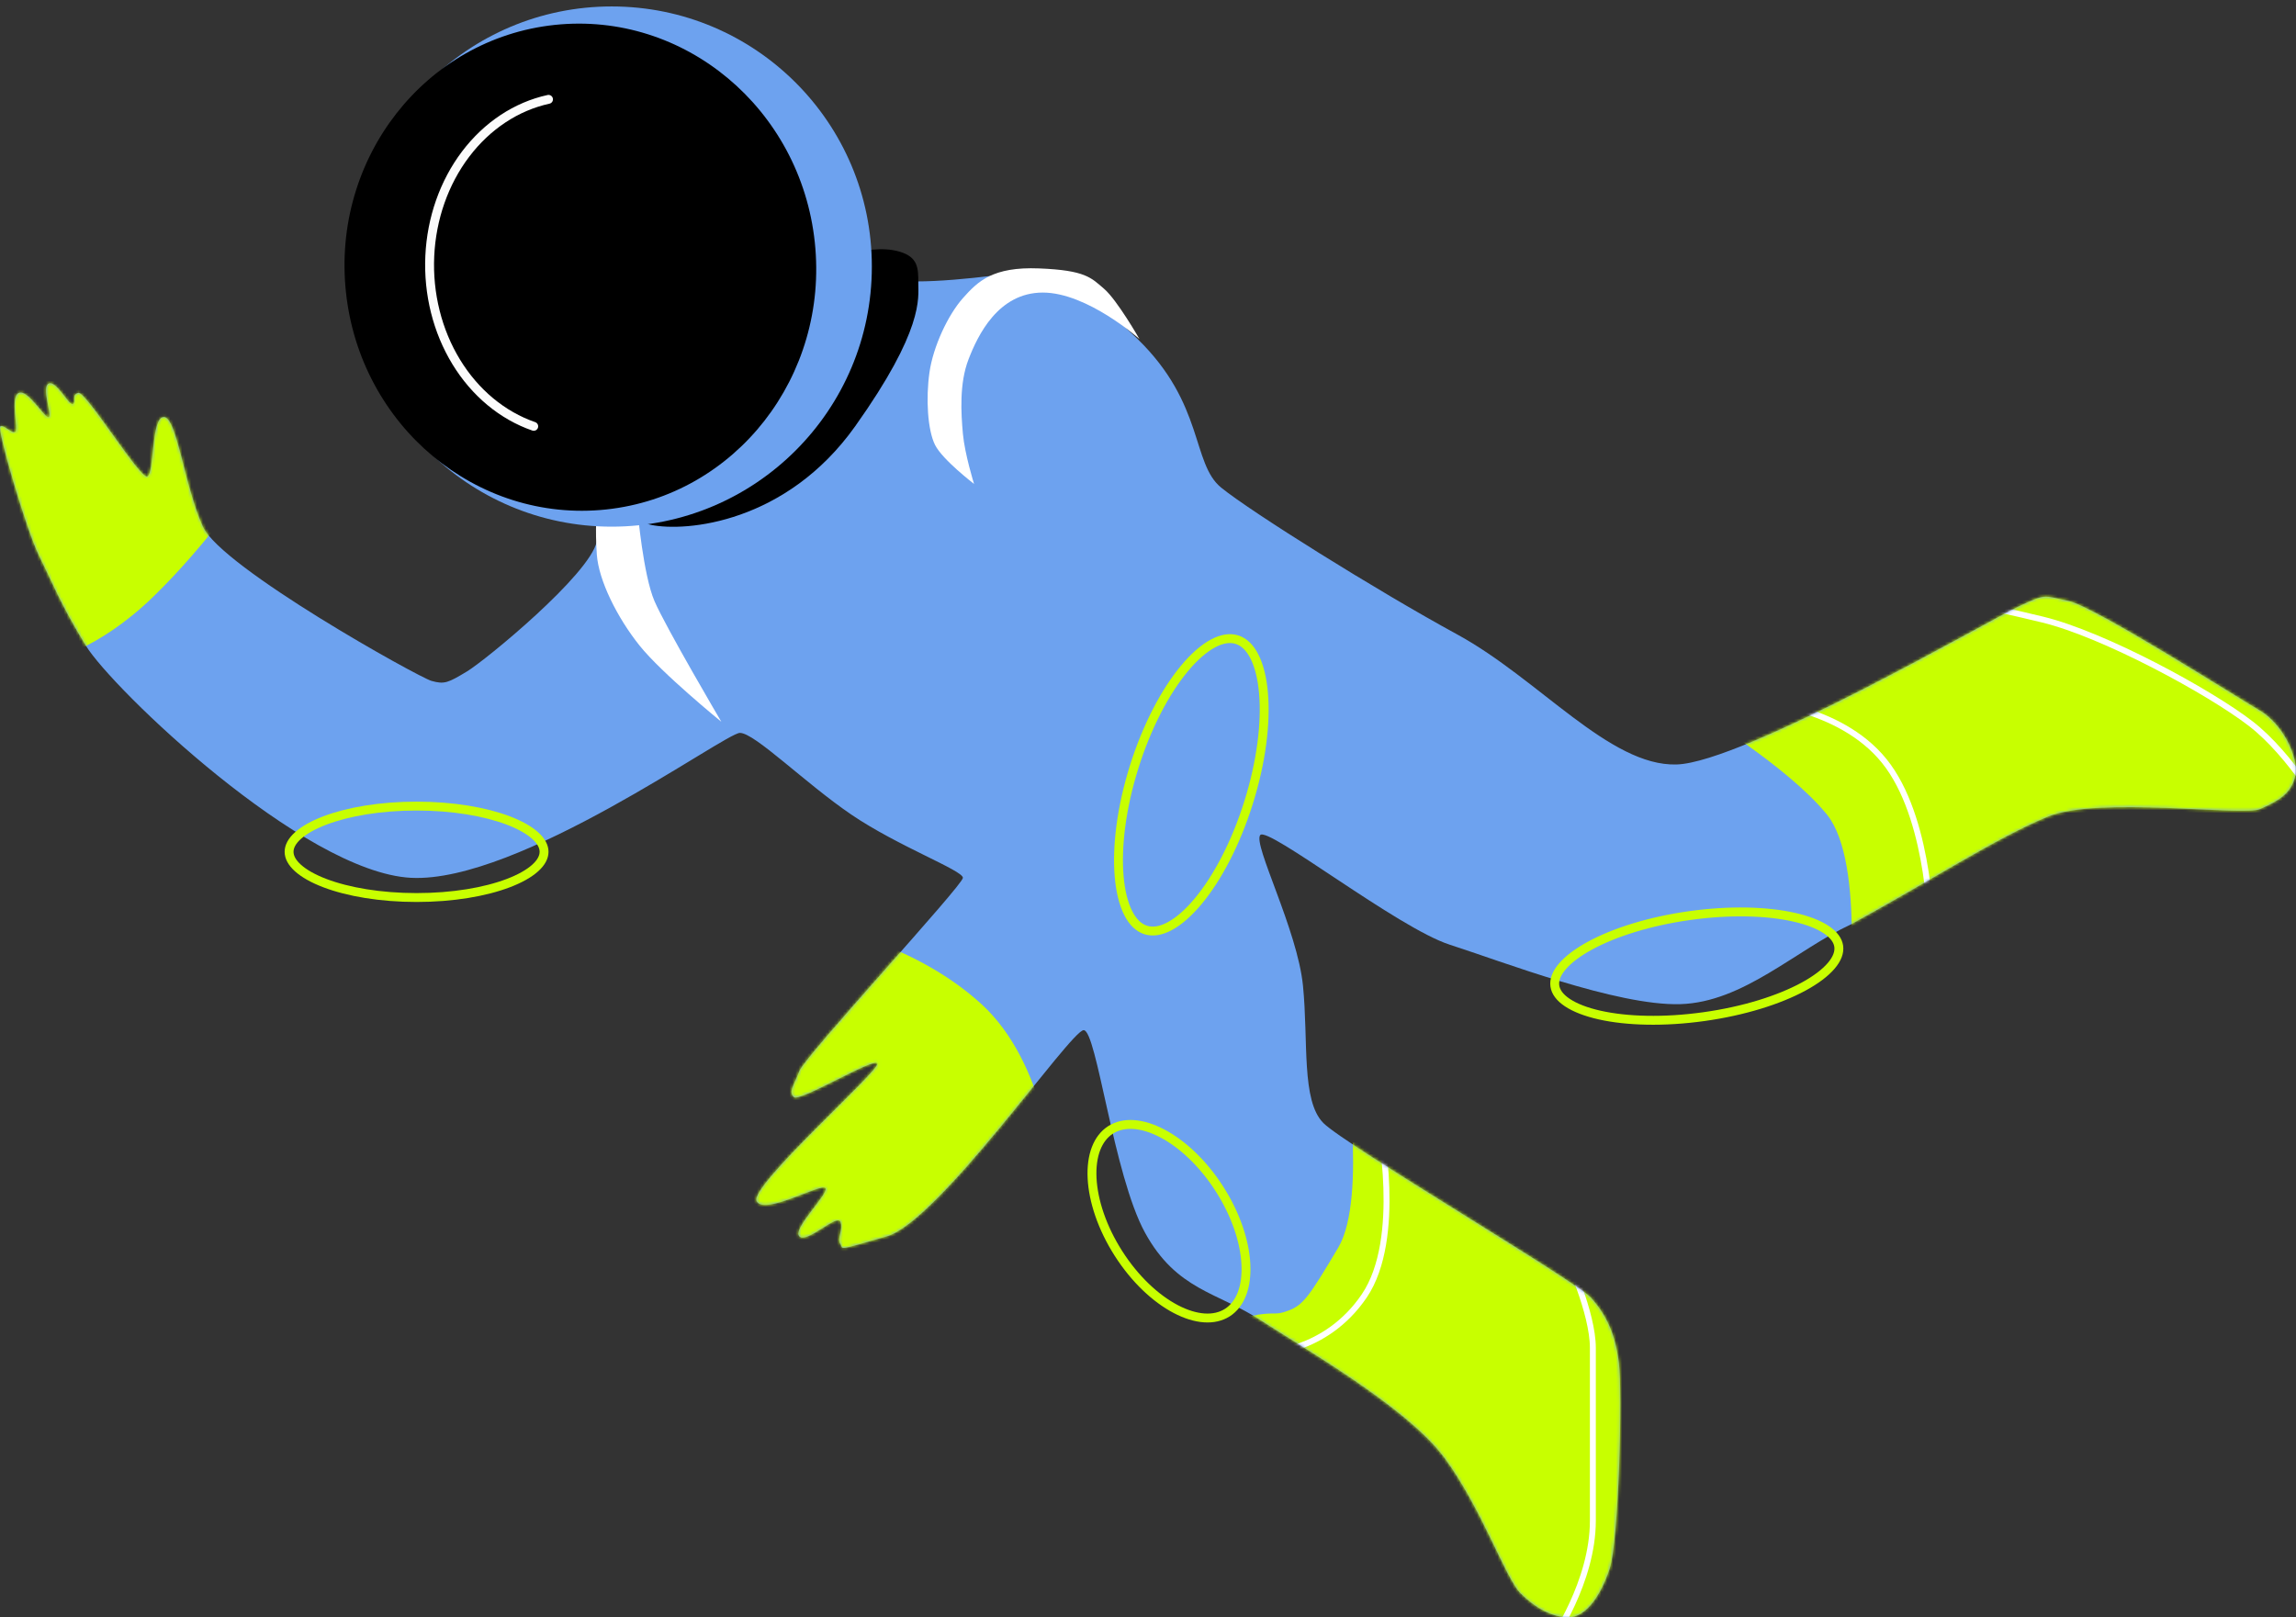<svg width="775" height="546" viewBox="0 0 775 546" fill="none" xmlns="http://www.w3.org/2000/svg">
<rect x="0" y="0" width="775" height="546" fill="#333333" stroke="none"/>
<path d="M55.306 140.798C59.696 140.798 62.205 164.006 68.478 177.805C74.75 191.605 141.238 228.613 145.629 229.867C150.02 231.122 151.274 230.494 157.547 226.731C163.82 222.967 198.945 194.114 201.454 182.823C203.963 171.533 202.709 175.296 203.963 172.16C205.218 169.024 279.86 94.382 284.878 93.127C289.896 91.873 293.659 95.009 309.341 95.009C325.022 95.009 348.23 91.245 348.23 91.245C348.23 91.245 361.402 92.5 383.983 114.453C406.564 136.407 402.173 156.479 412.21 164.633C422.246 172.787 464.271 199.132 491.87 214.186C519.469 229.24 543.304 258.72 565.885 258.093C588.466 257.466 671.89 209.168 681.299 204.777C690.707 200.386 689.453 201.014 698.235 202.895C707.016 204.777 755.314 235.512 762.841 239.903C770.368 244.294 776.013 255.584 774.759 261.857C773.504 268.129 768.486 270.638 762.841 273.147C757.196 275.656 708.271 268.756 691.335 275.656C674.399 282.556 650.812 297.829 624.847 312.037C606.029 320.818 588.466 338.381 567.14 339.008C545.813 339.635 506.924 324.581 489.361 318.936C471.798 313.291 427.891 278.792 425.382 281.929C422.873 285.065 437.927 313.918 439.808 332.736C441.69 351.553 439.181 371.625 446.708 379.152C454.235 386.679 532.014 432.468 537.032 438.113C542.05 443.759 545.186 450.031 546.441 460.067C547.695 470.103 546.441 520.283 543.304 529.692C540.168 539.1 535.15 546 529.505 546C523.86 546 518.215 542.864 513.196 537.846C508.178 532.828 500.024 508.992 487.479 492.057C474.934 475.121 439.808 455.049 425.382 445.64C410.955 436.232 397.156 435.604 386.492 416.16C375.829 396.715 370.184 347.79 365.793 347.79C361.402 347.79 316.868 412.396 299.305 417.414C281.742 422.432 284.878 421.805 283.624 419.923C282.369 418.041 284.878 414.905 283.624 412.396C282.369 409.887 272.333 419.923 269.824 417.414C267.315 414.905 279.86 402.987 278.606 401.106C277.351 399.224 257.907 410.514 255.398 405.496C252.888 400.478 296.796 361.589 296.169 359.08C295.541 356.571 269.824 372.252 267.942 370.371C266.061 368.489 267.942 366.607 269.824 361.589C271.706 356.571 325.022 298.864 325.022 296.355C325.022 293.846 303.069 285.692 287.387 275.029C271.706 264.366 254.77 247.43 249.752 247.43C244.734 247.43 175.11 298.237 138.729 296.355C102.349 294.474 37.743 232.376 28.961 217.949C20.179 203.523 17.67 196.623 13.28 187.841C8.889 179.06 -1.147 144.561 0.108 143.934C1.362 143.307 3.871 146.443 5.126 145.816C6.38 145.189 3.244 133.898 6.38 132.644C9.516 131.389 15.162 141.425 16.416 140.798C17.671 140.171 13.907 130.762 16.416 129.507C18.925 128.253 23.316 137.034 24.57 136.407C25.825 135.78 23.943 133.271 26.452 132.644C28.961 132.016 47.151 161.497 49.66 160.87C52.169 160.243 50.915 140.798 55.306 140.798Z" fill="#6DA2EF"/>
<path d="M372.693 97.518C377.084 101.281 384.611 114.454 384.611 114.454C384.611 114.454 367.048 98.772 351.994 98.772C336.94 98.772 330.04 113.199 326.904 121.353C323.768 129.507 324.395 139.544 325.022 146.443C325.649 153.343 328.786 163.379 328.786 163.379C328.786 163.379 318.123 155.225 315.614 150.207C313.104 145.189 312.477 134.525 313.732 125.744C314.986 116.963 320.004 106.299 325.022 100.654C330.041 95.009 335.059 89.991 350.74 90.618C366.421 91.246 368.302 93.754 372.693 97.518Z" fill="white"/>
<path d="M215.253 172.788L201.455 172.16C201.455 172.16 200.826 178.433 201.454 187.214C202.082 195.996 208.355 208.541 215.881 217.949C223.407 227.358 243.48 243.667 243.48 243.667C243.48 243.667 224.663 211.677 220.899 202.895C217.135 194.114 215.253 172.788 215.253 172.788Z" fill="white"/>
<mask id="mask0_59_353" style="mask-type:alpha" maskUnits="userSpaceOnUse" x="0" y="91" width="775" height="455">
<path d="M55.306 140.798C59.696 140.798 62.205 164.006 68.478 177.805C74.75 191.605 141.238 228.613 145.629 229.867C150.02 231.122 151.274 230.494 157.547 226.731C163.82 222.967 198.945 194.114 201.454 182.823C203.963 171.533 202.709 175.296 203.963 172.16C205.218 169.024 279.86 94.382 284.878 93.127C289.896 91.873 293.659 95.009 309.341 95.009C325.022 95.009 348.23 91.245 348.23 91.245C348.23 91.245 361.402 92.5 383.983 114.453C406.564 136.407 402.173 156.479 412.21 164.633C422.246 172.787 464.271 199.132 491.87 214.186C519.469 229.24 543.304 258.72 565.885 258.093C588.466 257.466 671.89 209.168 681.299 204.777C690.707 200.386 689.453 201.014 698.235 202.895C707.016 204.777 755.314 235.512 762.841 239.903C770.368 244.294 776.013 255.584 774.759 261.857C773.504 268.129 768.486 270.638 762.841 273.147C757.196 275.656 708.271 268.756 691.335 275.656C674.399 282.556 650.812 297.829 624.847 312.037C606.029 320.818 588.466 338.381 567.14 339.008C545.813 339.635 506.924 324.581 489.361 318.936C471.798 313.291 427.891 278.792 425.382 281.929C422.873 285.065 437.927 313.918 439.808 332.736C441.69 351.553 439.181 371.625 446.708 379.152C454.235 386.679 532.014 432.468 537.032 438.113C542.05 443.759 545.186 450.031 546.441 460.067C547.695 470.103 546.441 520.283 543.304 529.692C540.168 539.1 535.15 546 529.505 546C523.86 546 518.215 542.864 513.196 537.846C508.178 532.828 500.024 508.992 487.479 492.057C474.934 475.121 439.808 455.049 425.382 445.64C410.955 436.232 397.156 435.604 386.492 416.16C375.829 396.715 370.184 347.79 365.793 347.79C361.402 347.79 316.868 412.396 299.305 417.414C281.742 422.432 284.878 421.805 283.624 419.923C282.369 418.041 284.878 414.905 283.624 412.396C282.369 409.887 272.333 419.923 269.824 417.414C267.315 414.905 279.86 402.987 278.606 401.106C277.351 399.224 257.907 410.514 255.398 405.496C252.888 400.478 296.796 361.589 296.169 359.08C295.541 356.571 269.824 372.252 267.942 370.371C266.061 368.489 267.942 366.607 269.824 361.589C271.706 356.571 325.022 298.864 325.022 296.355C325.022 293.846 303.069 285.692 287.387 275.029C271.706 264.366 254.77 247.43 249.752 247.43C244.734 247.43 175.11 298.237 138.729 296.355C102.349 294.474 37.743 232.376 28.961 217.949C20.179 203.523 17.67 196.623 13.28 187.841C8.889 179.06 -1.147 144.561 0.108 143.934C1.362 143.307 3.871 146.443 5.126 145.816C6.38 145.189 3.244 133.898 6.38 132.644C9.516 131.389 15.162 141.425 16.416 140.798C17.671 140.171 13.907 130.762 16.416 129.507C18.925 128.253 23.316 137.034 24.57 136.407C25.825 135.78 23.943 133.271 26.452 132.644C28.961 132.016 47.151 161.497 49.66 160.87C52.169 160.243 50.915 140.798 55.306 140.798Z" fill="#6DA2EF"/>
</mask>
<g mask="url(#mask0_59_353)">
<path d="M451.727 421.178C461.762 404.242 453.608 354.062 453.608 354.062L515.079 392.952L612.929 486.411L525.742 598.062L397.783 482.648C397.783 482.648 412.21 446.268 421.619 444.386C431.027 442.504 429.773 444.386 434.791 442.504C439.809 440.622 441.691 438.113 451.727 421.178Z" fill="#C8FF00"/>
<path d="M426.637 456.931C426.637 456.931 447.336 456.931 460.508 437.486C473.68 418.041 465.526 379.152 465.526 379.152" stroke="white" stroke-width="2"/>
<path d="M522.605 556.036C524.111 553.527 537.659 534.082 537.659 513.383C537.659 492.684 537.659 466.967 537.659 455.049C537.659 443.131 528.878 424.314 528.878 424.314" stroke="white" stroke-width="2"/>
</g>
<mask id="mask1_59_353" style="mask-type:alpha" maskUnits="userSpaceOnUse" x="0" y="91" width="775" height="455">
<path d="M55.306 140.798C59.696 140.798 62.205 164.006 68.478 177.805C74.75 191.605 141.238 228.613 145.629 229.867C150.02 231.122 151.274 230.494 157.547 226.731C163.82 222.967 198.945 194.114 201.454 182.823C203.963 171.533 202.709 175.296 203.963 172.16C205.218 169.024 279.86 94.382 284.878 93.127C289.896 91.873 293.659 95.009 309.341 95.009C325.022 95.009 348.23 91.245 348.23 91.245C348.23 91.245 361.402 92.5 383.983 114.453C406.564 136.407 402.173 156.479 412.21 164.633C422.246 172.787 464.271 199.132 491.87 214.186C519.469 229.24 543.304 258.72 565.885 258.093C588.466 257.466 671.89 209.168 681.299 204.777C690.707 200.386 689.453 201.014 698.235 202.895C707.016 204.777 755.314 235.512 762.841 239.903C770.368 244.294 776.013 255.584 774.759 261.857C773.504 268.129 768.486 270.638 762.841 273.147C757.196 275.656 708.271 268.756 691.335 275.656C674.399 282.556 650.812 297.829 624.847 312.037C606.029 320.818 588.466 338.381 567.14 339.008C545.813 339.635 506.924 324.581 489.361 318.936C471.798 313.291 427.891 278.792 425.382 281.929C422.873 285.065 437.927 313.918 439.808 332.736C441.69 351.553 439.181 371.625 446.708 379.152C454.235 386.679 532.014 432.468 537.032 438.113C542.05 443.759 545.186 450.031 546.441 460.067C547.695 470.103 546.441 520.283 543.304 529.692C540.168 539.1 535.15 546 529.505 546C523.86 546 518.215 542.864 513.196 537.846C508.178 532.828 500.024 508.992 487.479 492.057C474.934 475.121 439.808 455.049 425.382 445.64C410.955 436.232 397.156 435.604 386.492 416.16C375.829 396.715 370.184 347.79 365.793 347.79C361.402 347.79 316.868 412.396 299.305 417.414C281.742 422.432 284.878 421.805 283.624 419.923C282.369 418.041 284.878 414.905 283.624 412.396C282.369 409.887 272.333 419.923 269.824 417.414C267.315 414.905 279.86 402.987 278.606 401.106C277.351 399.224 257.907 410.514 255.398 405.496C252.888 400.478 296.796 361.589 296.169 359.08C295.541 356.571 269.824 372.252 267.942 370.371C266.061 368.489 267.942 366.607 269.824 361.589C271.706 356.571 325.022 298.864 325.022 296.355C325.022 293.846 303.069 285.692 287.387 275.029C271.706 264.366 254.77 247.43 249.752 247.43C244.734 247.43 175.11 298.237 138.729 296.355C102.349 294.474 37.743 232.376 28.961 217.949C20.179 203.523 17.67 196.623 13.28 187.841C8.889 179.06 -1.147 144.561 0.108 143.934C1.362 143.307 3.871 146.443 5.126 145.816C6.38 145.189 3.244 133.898 6.38 132.644C9.516 131.389 15.162 141.425 16.416 140.798C17.671 140.171 13.907 130.762 16.416 129.507C18.925 128.253 23.316 137.034 24.57 136.407C25.825 135.78 23.943 133.271 26.452 132.644C28.961 132.016 47.151 161.497 49.66 160.87C52.169 160.243 50.915 140.798 55.306 140.798Z" fill="#6DA2EF"/>
</mask>
<g mask="url(#mask1_59_353)">
<path d="M331.295 339.008C309.341 318.936 279.861 313.291 279.861 313.291L212.745 388.561L281.742 448.777L355.758 396.715C355.758 396.715 353.249 359.08 331.295 339.008Z" fill="#C8FF00"/>
</g>
<mask id="mask2_59_353" style="mask-type:alpha" maskUnits="userSpaceOnUse" x="0" y="91" width="775" height="455">
<path d="M55.306 140.798C59.696 140.798 62.205 164.006 68.478 177.805C74.75 191.605 141.238 228.613 145.629 229.867C150.02 231.122 151.274 230.494 157.547 226.731C163.82 222.967 198.945 194.114 201.454 182.823C203.963 171.533 202.709 175.296 203.963 172.16C205.218 169.024 279.86 94.382 284.878 93.127C289.896 91.873 293.659 95.009 309.341 95.009C325.022 95.009 348.23 91.245 348.23 91.245C348.23 91.245 361.402 92.5 383.983 114.453C406.564 136.407 402.173 156.479 412.21 164.633C422.246 172.787 464.271 199.132 491.87 214.186C519.469 229.24 543.304 258.72 565.885 258.093C588.466 257.466 671.89 209.168 681.299 204.777C690.707 200.386 689.453 201.014 698.235 202.895C707.016 204.777 755.314 235.512 762.841 239.903C770.368 244.294 776.013 255.584 774.759 261.857C773.504 268.129 768.486 270.638 762.841 273.147C757.196 275.656 708.271 268.756 691.335 275.656C674.399 282.556 650.812 297.829 624.847 312.037C606.029 320.818 588.466 338.381 567.14 339.008C545.813 339.635 506.924 324.581 489.361 318.936C471.798 313.291 427.891 278.792 425.382 281.929C422.873 285.065 437.927 313.918 439.808 332.736C441.69 351.553 439.181 371.625 446.708 379.152C454.235 386.679 532.014 432.468 537.032 438.113C542.05 443.759 545.186 450.031 546.441 460.067C547.695 470.103 546.441 520.283 543.304 529.692C540.168 539.1 535.15 546 529.505 546C523.86 546 518.215 542.864 513.196 537.846C508.178 532.828 500.024 508.992 487.479 492.057C474.934 475.121 439.808 455.049 425.382 445.64C410.955 436.232 397.156 435.604 386.492 416.16C375.829 396.715 370.184 347.79 365.793 347.79C361.402 347.79 316.868 412.396 299.305 417.414C281.742 422.432 284.878 421.805 283.624 419.923C282.369 418.041 284.878 414.905 283.624 412.396C282.369 409.887 272.333 419.923 269.824 417.414C267.315 414.905 279.86 402.987 278.606 401.106C277.351 399.224 257.907 410.514 255.398 405.496C252.888 400.478 296.796 361.589 296.169 359.08C295.541 356.571 269.824 372.252 267.942 370.371C266.061 368.489 267.942 366.607 269.824 361.589C271.706 356.571 325.022 298.864 325.022 296.355C325.022 293.846 303.069 285.692 287.387 275.029C271.706 264.366 254.77 247.43 249.752 247.43C244.734 247.43 175.11 298.237 138.729 296.355C102.349 294.474 37.743 232.376 28.961 217.949C20.179 203.523 17.67 196.623 13.28 187.841C8.889 179.06 -1.147 144.561 0.108 143.934C1.362 143.307 3.871 146.443 5.126 145.816C6.38 145.189 3.244 133.898 6.38 132.644C9.516 131.389 15.162 141.425 16.416 140.798C17.671 140.171 13.907 130.762 16.416 129.507C18.925 128.253 23.316 137.034 24.57 136.407C25.825 135.78 23.943 133.271 26.452 132.644C28.961 132.016 47.151 161.497 49.66 160.87C52.169 160.243 50.915 140.798 55.306 140.798Z" fill="#6DA2EF"/>
</mask>
<g mask="url(#mask2_59_353)">
<path d="M51.542 201.641C32.725 219.831 16.416 222.967 16.416 222.967L-15.573 129.507L45.897 111.944L86.041 160.243C86.041 160.243 70.36 183.451 51.542 201.641Z" fill="#C8FF00"/>
</g>
<path d="M524.826 332.857C524.549 330.874 525.326 328.657 527.356 326.277C529.384 323.899 532.551 321.5 536.694 319.248C544.969 314.75 556.846 310.992 570.356 309.105C583.865 307.218 596.317 307.578 605.508 309.637C610.11 310.667 613.813 312.106 616.415 313.838C619.019 315.571 620.374 317.489 620.651 319.473C620.928 321.457 620.151 323.673 618.121 326.053C616.093 328.431 612.926 330.83 608.783 333.082C600.508 337.58 588.631 341.338 575.121 343.225C561.612 345.112 549.16 344.753 539.968 342.694C535.367 341.663 531.664 340.224 529.062 338.492C526.458 336.76 525.103 334.841 524.826 332.857Z" stroke="#C8FF00" stroke-width="3"/>
<path d="M374.872 381.455C379.276 378.64 385.521 379.074 392.321 382.647C399.078 386.197 406.075 392.714 411.628 401.4C417.181 410.086 420.157 419.173 420.543 426.796C420.931 434.468 418.704 440.318 414.299 443.133C409.894 445.949 403.649 445.514 396.849 441.941C390.093 438.392 383.095 431.875 377.543 423.189C371.99 414.502 369.013 405.416 368.628 397.793C368.24 390.121 370.467 384.271 374.872 381.455Z" stroke="#C8FF00" stroke-width="3"/>
<path d="M417.517 215.952C419.874 216.692 421.89 218.595 423.451 221.694C425.015 224.798 426.058 228.988 426.491 234.026C427.356 244.093 425.756 257.232 421.426 271.021C417.097 284.809 410.898 296.504 404.434 304.27C401.199 308.156 397.948 310.998 394.89 312.651C391.838 314.3 389.096 314.709 386.739 313.969C384.383 313.229 382.367 311.326 380.805 308.228C379.241 305.124 378.198 300.933 377.765 295.896C376.901 285.829 378.5 272.69 382.83 258.901C387.16 245.112 393.359 233.417 399.823 225.652C403.057 221.766 406.309 218.924 409.367 217.271C412.419 215.621 415.161 215.212 417.517 215.952Z" stroke="#C8FF00" stroke-width="3"/>
<path d="M183.646 287.574C183.646 289.338 182.712 291.191 180.643 293.051C178.575 294.91 175.499 296.653 171.569 298.147C163.72 301.132 152.775 303.01 140.611 303.01C128.448 303.01 117.503 301.132 109.654 298.147C105.724 296.653 102.647 294.91 100.579 293.051C98.511 291.191 97.577 289.338 97.577 287.574C97.577 285.81 98.511 283.957 100.579 282.097C102.647 280.238 105.724 278.495 109.654 277.001C117.503 274.016 128.448 272.138 140.611 272.138C152.775 272.138 163.72 274.016 171.569 277.001C175.499 278.495 178.575 280.238 180.643 282.097C182.712 283.957 183.646 285.81 183.646 287.574Z" stroke="#C8FF00" stroke-width="3"/>
<mask id="mask3_59_353" style="mask-type:alpha" maskUnits="userSpaceOnUse" x="0" y="91" width="775" height="455">
<path d="M55.306 140.798C59.696 140.798 62.205 164.006 68.478 177.805C74.75 191.605 141.238 228.613 145.629 229.867C150.02 231.122 151.274 230.494 157.547 226.731C163.82 222.967 198.945 194.114 201.454 182.823C203.963 171.533 202.709 175.296 203.963 172.16C205.218 169.024 279.86 94.382 284.878 93.127C289.896 91.873 293.659 95.009 309.341 95.009C325.022 95.009 348.23 91.245 348.23 91.245C348.23 91.245 361.402 92.5 383.983 114.453C406.564 136.407 402.173 156.479 412.21 164.633C422.246 172.787 464.271 199.132 491.87 214.186C519.469 229.24 543.304 258.72 565.885 258.093C588.466 257.466 671.89 209.168 681.299 204.777C690.707 200.386 689.453 201.014 698.235 202.895C707.016 204.777 755.314 235.512 762.841 239.903C770.368 244.294 776.013 255.584 774.759 261.857C773.504 268.129 768.486 270.638 762.841 273.147C757.196 275.656 708.271 268.756 691.335 275.656C674.399 282.556 650.812 297.829 624.847 312.037C606.029 320.818 588.466 338.381 567.14 339.008C545.813 339.635 506.924 324.581 489.361 318.936C471.798 313.291 427.891 278.792 425.382 281.929C422.873 285.065 437.927 313.918 439.808 332.736C441.69 351.553 439.181 371.625 446.708 379.152C454.235 386.679 532.014 432.468 537.032 438.113C542.05 443.759 545.186 450.031 546.441 460.067C547.695 470.103 546.441 520.283 543.304 529.692C540.168 539.1 535.15 546 529.505 546C523.86 546 518.215 542.864 513.196 537.846C508.178 532.828 500.024 508.992 487.479 492.057C474.934 475.121 439.808 455.049 425.382 445.64C410.955 436.232 397.156 435.604 386.492 416.16C375.829 396.715 370.184 347.79 365.793 347.79C361.402 347.79 316.868 412.396 299.305 417.414C281.742 422.432 284.878 421.805 283.624 419.923C282.369 418.041 284.878 414.905 283.624 412.396C282.369 409.887 272.333 419.923 269.824 417.414C267.315 414.905 279.86 402.987 278.606 401.106C277.351 399.224 257.907 410.514 255.398 405.496C252.888 400.478 296.796 361.589 296.169 359.08C295.541 356.571 269.824 372.252 267.942 370.371C266.061 368.489 267.942 366.607 269.824 361.589C271.706 356.571 325.022 298.864 325.022 296.355C325.022 293.846 303.069 285.692 287.387 275.029C271.706 264.366 254.77 247.43 249.752 247.43C244.734 247.43 175.11 298.237 138.729 296.355C102.349 294.474 37.743 232.376 28.961 217.949C20.179 203.523 17.67 196.623 13.28 187.841C8.889 179.06 -1.147 144.561 0.108 143.934C1.362 143.307 3.871 146.443 5.126 145.816C6.38 145.189 3.244 133.898 6.38 132.644C9.516 131.389 15.162 141.425 16.416 140.798C17.671 140.171 13.907 130.762 16.416 129.507C18.925 128.253 23.316 137.034 24.57 136.407C25.825 135.78 23.943 133.271 26.452 132.644C28.961 132.016 47.151 161.497 49.66 160.87C52.169 160.243 50.915 140.798 55.306 140.798Z" fill="#6DA2EF"/>
</mask>
<g mask="url(#mask3_59_353)">
<path d="M616.693 275.029C603.521 258.72 572.158 239.903 572.158 239.903L632.374 185.332L750.924 180.314L816.785 289.456L623.593 343.399C623.593 343.399 629.865 291.337 616.693 275.029Z" fill="#C8FF00"/>
<path d="M593.484 236.767C593.484 236.767 622.965 238.649 637.392 258.721C651.818 278.792 651.818 315.173 651.818 315.173" stroke="white" stroke-width="2"/>
<path d="M663.109 203.523C665.116 204.025 668.754 204.15 689.453 209.168C710.152 214.186 745.906 233.631 759.705 244.294C773.505 254.957 784.795 275.029 784.795 275.029" stroke="white" stroke-width="2"/>
</g>
<path d="M303.696 84.973C297.423 83.091 290.524 84.973 290.524 84.973L227.799 132.644C227.799 132.644 207.728 174.669 219.645 177.178C231.563 179.687 265.434 176.551 288.642 143.934C311.85 111.317 309.968 100.654 309.968 95.636C309.968 90.618 309.968 86.854 303.696 84.973Z" fill="black"/>
<circle cx="206.472" cy="89.991" r="87.815" fill="#6DA2EF"/>
<ellipse cx="195.899" cy="90.208" rx="79.576" ry="82.256" transform="rotate(-6.069 195.899 90.208)" fill="black"/>
<path d="M180.16 143.934C169.577 140.274 160.366 132.622 154.003 122.203C147.64 111.785 144.494 99.205 145.069 86.478C145.644 73.751 149.906 61.616 157.173 52.017C164.44 42.418 174.29 35.91 185.146 33.538" stroke="#FBFBFB" stroke-width="3" stroke-linecap="round"/>
</svg>
